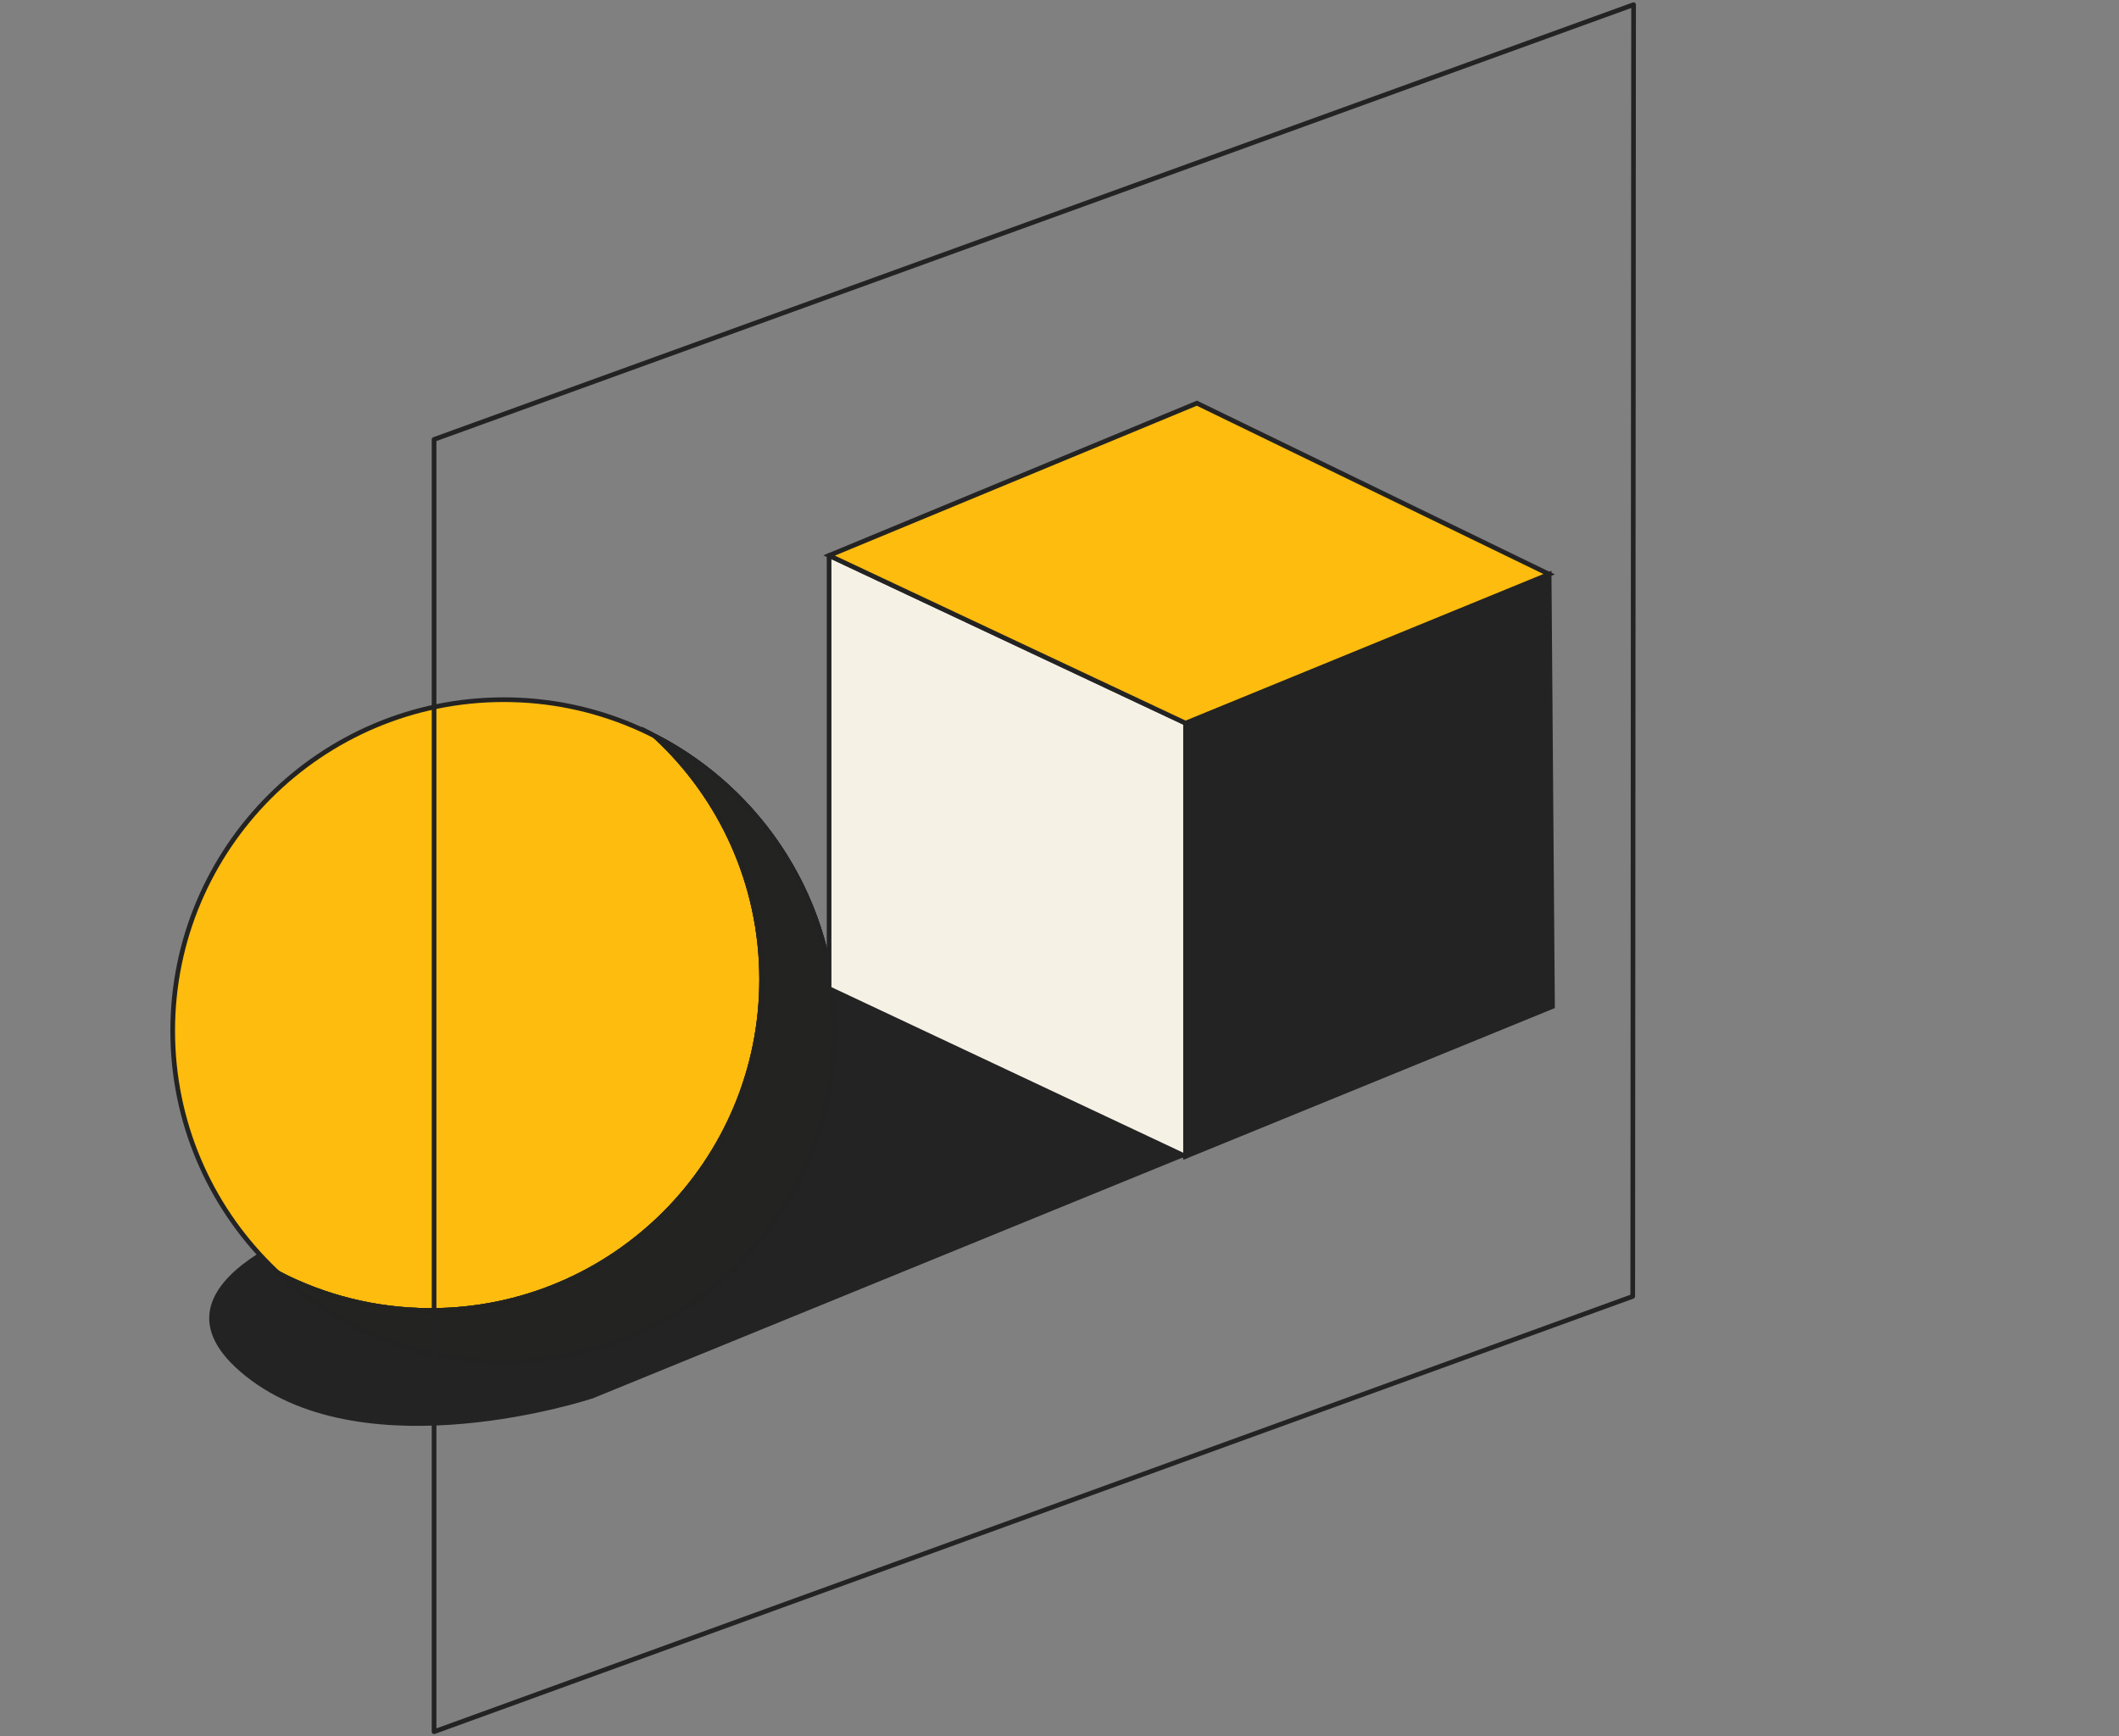 <svg width="454" height="372" viewBox="0 0 454 372" fill="none" xmlns="http://www.w3.org/2000/svg">
<rect x="0" y="0" width="454" height="372" fill="#808080" stroke="none"/>
<path d="M126.799 299.662L332.627 215.632L177.636 211.801L73.956 260.249C73.956 260.249 26.634 274.018 52.616 294.794C78.598 315.571 126.799 299.639 126.799 299.639V299.662Z" fill="#232323"/>
<path d="M107.938 291.774C147.116 291.774 178.876 260.014 178.876 220.836C178.876 181.658 147.116 149.898 107.938 149.898C68.76 149.898 37 181.658 37 220.836C37 260.014 68.76 291.774 107.938 291.774Z" fill="#FEBC0E" stroke="#232323" stroke-miterlimit="10"/>
<path opacity="0.5" d="M140.478 157.809C154.449 170.766 163.192 189.266 163.192 209.818C163.192 249.005 131.441 280.755 92.254 280.755C80.514 280.755 69.472 277.894 59.715 272.846C72.379 284.586 89.302 291.775 107.938 291.775C147.125 291.775 178.876 260.024 178.876 220.837C178.876 193.39 163.282 169.617 140.478 157.809Z" fill="#232323" stroke="#232323" stroke-miterlimit="10"/>
<path opacity="0.5" d="M140.478 157.809C154.449 170.766 163.192 189.266 163.192 209.818C163.192 249.005 131.441 280.755 92.254 280.755C80.514 280.755 69.472 277.894 59.715 272.846C72.379 284.586 89.302 291.775 107.938 291.775C147.125 291.775 178.876 260.024 178.876 220.837C178.876 193.39 163.282 169.617 140.478 157.809Z" fill="#232323" stroke="#232323" stroke-miterlimit="10"/>
<path opacity="0.5" d="M140.478 157.809C154.449 170.766 163.192 189.266 163.192 209.818C163.192 249.005 131.441 280.755 92.254 280.755C80.514 280.755 69.472 277.894 59.715 272.846C72.379 284.586 89.302 291.775 107.938 291.775C147.125 291.775 178.876 260.024 178.876 220.837C178.876 193.39 163.282 169.617 140.478 157.809Z" fill="#232323" stroke="#232323" stroke-miterlimit="10"/>
<path opacity="0.5" d="M140.478 157.809C154.449 170.766 163.192 189.266 163.192 209.818C163.192 249.005 131.441 280.755 92.254 280.755C80.514 280.755 69.472 277.894 59.715 272.846C72.379 284.586 89.302 291.775 107.938 291.775C147.125 291.775 178.876 260.024 178.876 220.837C178.876 193.39 163.282 169.617 140.478 157.809Z" fill="#232323" stroke="#232323" stroke-miterlimit="10"/>
<path opacity="0.5" d="M140.478 157.809C154.449 170.766 163.192 189.266 163.192 209.818C163.192 249.005 131.441 280.755 92.254 280.755C80.514 280.755 69.472 277.894 59.715 272.846C72.379 284.586 89.302 291.775 107.938 291.775C147.125 291.775 178.876 260.024 178.876 220.837C178.876 193.39 163.282 169.617 140.478 157.809Z" fill="#232323" stroke="#232323" stroke-miterlimit="10"/>
<path opacity="0.5" d="M140.478 157.809C154.449 170.766 163.192 189.266 163.192 209.818C163.192 249.005 131.441 280.755 92.254 280.755C80.514 280.755 69.472 277.894 59.715 272.846C72.379 284.586 89.302 291.775 107.938 291.775C147.125 291.775 178.876 260.024 178.876 220.837C178.876 193.39 163.282 169.617 140.478 157.809Z" fill="#232323" stroke="#232323" stroke-miterlimit="10"/>
<path opacity="0.5" d="M140.478 157.809C154.449 170.766 163.192 189.266 163.192 209.818C163.192 249.005 131.441 280.755 92.254 280.755C80.514 280.755 69.472 277.894 59.715 272.846C72.379 284.586 89.302 291.775 107.938 291.775C147.125 291.775 178.876 260.024 178.876 220.837C178.876 193.39 163.282 169.617 140.478 157.809Z" fill="#232323" stroke="#232323" stroke-miterlimit="10"/>
<path d="M349.819 277.733L93 371V94.142L350 1L349.819 277.733Z" stroke="#232323" stroke-linecap="round" stroke-linejoin="round"/>
<path d="M254.004 247.743L332.626 215.631L331.905 123.016L254.004 154.924V247.743Z" fill="#232323" stroke="#232323" stroke-miterlimit="10"/>
<path d="M254.004 247.742L177.636 211.8V119.004L254.004 154.924V247.742Z" fill="#F6F1E5" stroke="#232323" stroke-linecap="round" stroke-linejoin="round"/>
<path d="M254.004 154.924L177.636 119.005L256.438 86.375L331.905 123.016L254.004 154.924Z" fill="#FEBC0E" stroke="#232323" stroke-miterlimit="10"/>
</svg>
